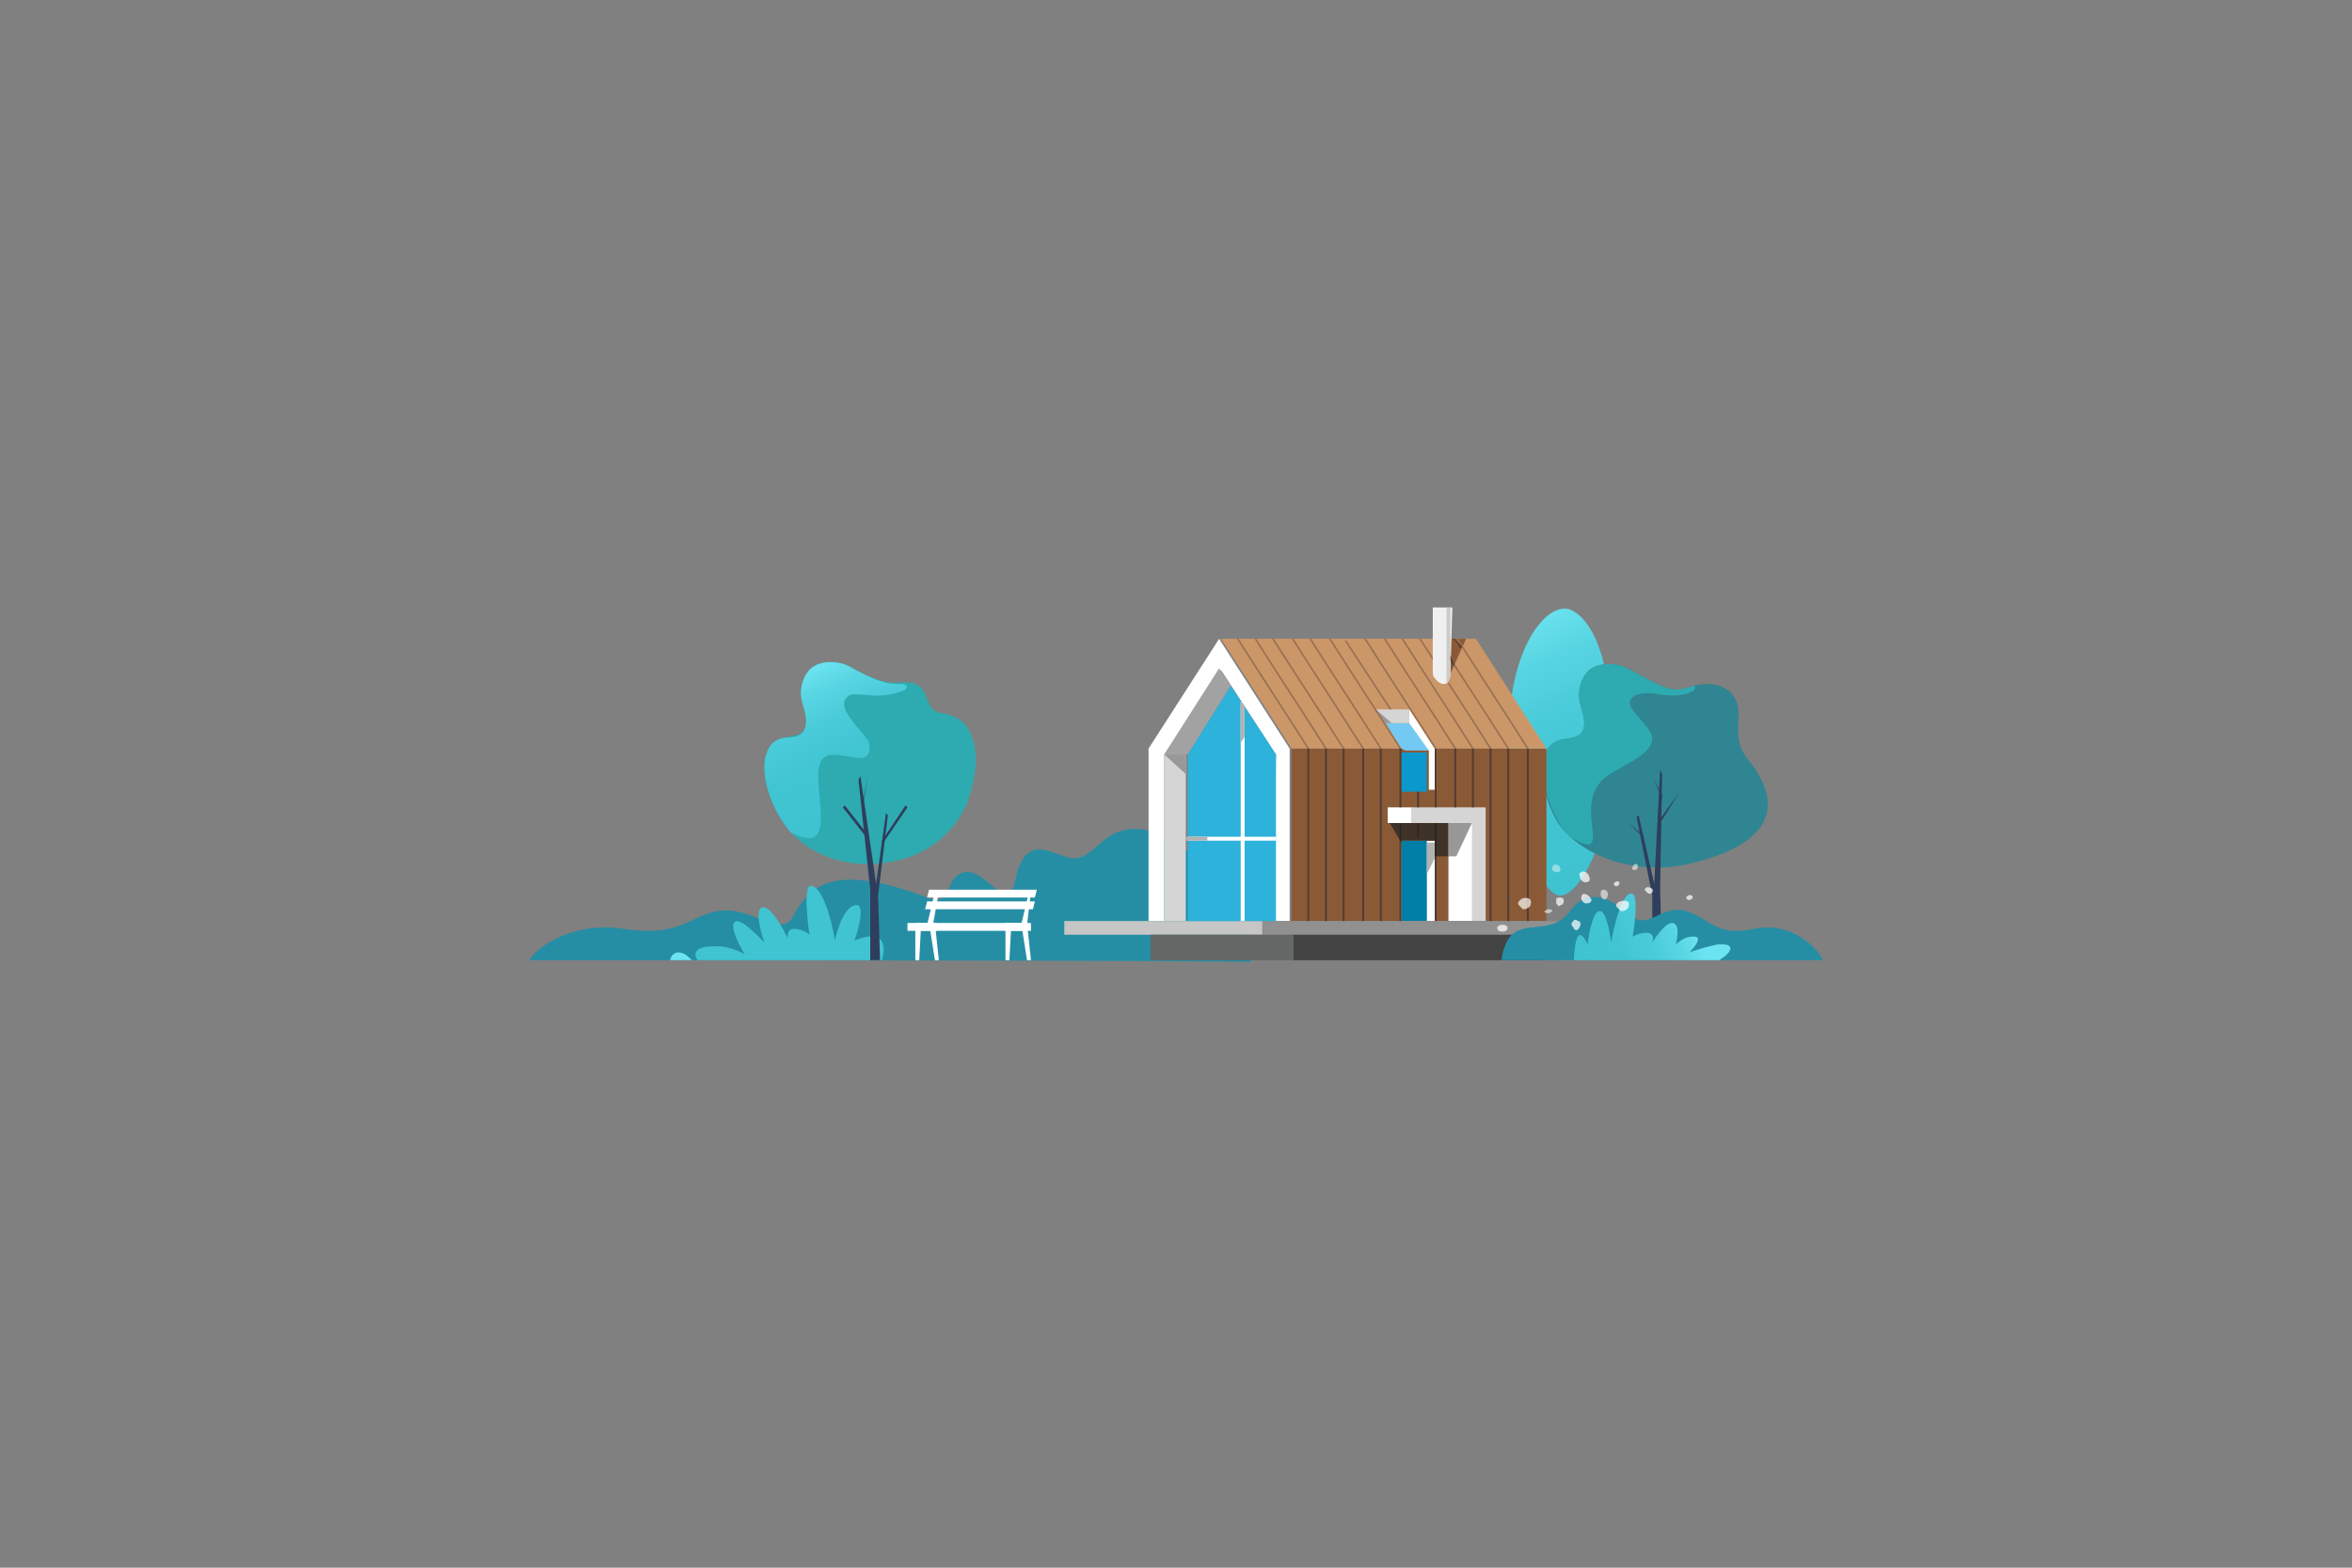 <?xml version="1.0" encoding="utf-8"?>
<!-- Generator: Adobe Illustrator 24.3.0, SVG Export Plug-In . SVG Version: 6.00 Build 0)  -->
<svg version="1.1" id="Layer_1" xmlns="http://www.w3.org/2000/svg" xmlns:xlink="http://www.w3.org/1999/xlink" x="0px" y="0px"
	 viewBox="0 0 120 80" style="enable-background:new 0 0 120 80;" xml:space="preserve">
<rect x="0" y="0" width="120" height="80" fill="#808080" stroke="none"/>
<style type="text/css">
	.st0{fill:#258EA4;}
	.st1{fill:#40C4D2;}
	.st2{fill:url(#SVGID_1_);}
	.st3{fill:#FFFFFF;}
	.st4{fill:#2DABB0;}
	.st5{fill:url(#SVGID_2_);}
	.st6{fill:#2E3E5C;}
	.st7{fill:url(#SVGID_3_);}
	.st8{fill:#3FC3D1;}
	.st9{fill:#6CE3F0;}
	.st10{fill-rule:evenodd;clip-rule:evenodd;fill:#8A5A37;}
	.st11{fill-rule:evenodd;clip-rule:evenodd;fill:#CC9768;}
	.st12{fill-rule:evenodd;clip-rule:evenodd;fill:#FFFFFF;}
	.st13{fill-rule:evenodd;clip-rule:evenodd;fill:#D5D5D5;}
	.st14{fill-rule:evenodd;clip-rule:evenodd;fill:#A2A2A2;}
	.st15{fill-rule:evenodd;clip-rule:evenodd;fill:#007EA5;}
	.st16{fill-rule:evenodd;clip-rule:evenodd;fill:#0B98CD;}
	.st17{fill-rule:evenodd;clip-rule:evenodd;fill:#74C9F2;}
	.st18{fill-rule:evenodd;clip-rule:evenodd;fill:#3E3229;}
	.st19{fill-rule:evenodd;clip-rule:evenodd;fill:#989898;}
	.st20{fill-rule:evenodd;clip-rule:evenodd;fill:#B2B2B2;}
	.st21{fill-rule:evenodd;clip-rule:evenodd;fill:#909090;}
	.st22{fill-rule:evenodd;clip-rule:evenodd;fill:#C6C6C6;}
	.st23{fill-rule:evenodd;clip-rule:evenodd;fill:#656666;}
	.st24{fill-rule:evenodd;clip-rule:evenodd;fill:#434343;}
	.st25{fill-rule:evenodd;clip-rule:evenodd;fill:#2CB2DB;}
	.st26{fill:#B2B2B2;}
	.st27{fill:#523D31;}
	.st28{fill-rule:evenodd;clip-rule:evenodd;fill:#997053;}
	.st29{fill-rule:evenodd;clip-rule:evenodd;fill:#F0F0F0;}
	.st30{fill-rule:evenodd;clip-rule:evenodd;fill:#CBCBCB;}
	.st31{fill-rule:evenodd;clip-rule:evenodd;fill:#2C271F;}
	.st32{fill:#2C271F;}
	.st33{fill-rule:evenodd;clip-rule:evenodd;fill:#523D31;}
	.st34{fill:url(#SVGID_4_);}
	.st35{opacity:0.85;}
	.st36{opacity:0.8;fill-rule:evenodd;clip-rule:evenodd;fill:#FFFFFF;enable-background:new    ;}
	.st37{opacity:0.85;fill-rule:evenodd;clip-rule:evenodd;fill:#FFFFFF;enable-background:new    ;}
	.st38{opacity:0.65;fill-rule:evenodd;clip-rule:evenodd;fill:#FFFFFF;enable-background:new    ;}
	.st39{opacity:0.5;fill-rule:evenodd;clip-rule:evenodd;fill:#FFFFFF;enable-background:new    ;}
</style>
<g>
	<path class="st0" d="M27,49c0.4-0.7,2.3-2,4.8-1.6c2.7,0.4,3.3-0.5,4.4-0.8c2-0.7,3.6,1.5,4.3,0.1c0.9-1.7,2.3-2.6,6.8-0.9
		c1.1,0.4,1-0.5,1.4-1c1-1,2,0.8,2.6,0.8c0.6-0.1,0.4-0.9,0.8-1.6c0.7-1.4,2-0.1,2.8-0.2c0.8-0.1,1.3-1.1,2.3-1.4
		c1.9-0.5,2.5,1,3.4,1c1,0,4.3-1.6,3.2,5.7C63.8,49,27,49,27,49z"/>
	<path class="st1" d="M35.6,49H45c0.5-1.9-1.4-1-1.4-1s0.7-2,0-1.8c-0.7,0.2-1,1.8-1,1.8s-0.4-2.6-1.2-2.8c-0.5-0.1-0.1,2.5-0.1,2.5
		s-0.3-0.3-0.8-0.3c-0.4,0-0.3,0.5-0.3,0.5s-0.8-1.7-1.3-1.6c-0.5,0.1,0.1,1.8,0.1,1.8s-1-1.1-1.4-1.1c-0.6,0.1,0.4,1.7,0.4,1.7
		s-0.8-0.5-1.7-0.4C35.6,48.3,35.3,48.6,35.6,49z"/>
	
		<linearGradient id="SVGID_1_" gradientUnits="userSpaceOnUse" x1="82.688" y1="2398.64" x2="76.95" y2="2385.898" gradientTransform="matrix(1 0 0 1 0 -2354)">
		<stop  offset="0" style="stop-color:#3FC3D1"/>
		<stop  offset="0.396" style="stop-color:#42C5D3"/>
		<stop  offset="0.634" style="stop-color:#4ACBD9"/>
		<stop  offset="0.829" style="stop-color:#58D5E2"/>
		<stop  offset="1" style="stop-color:#6CE3F0"/>
	</linearGradient>
	<path class="st2" d="M82.3,38.4c0,4-1.6,7.3-2.7,7.3c-1.1,0-2.6-4.4-2.6-8.4s1.8-6.6,3.1-6.2C81.5,31.7,82.3,34.4,82.3,38.4z"/>
	<path class="st3" d="M51.5,49h-0.2v-1.9h0.3L51.5,49z"/>
	<path class="st3" d="M52.6,49h-0.2l-0.3-1.9h0.3L52.6,49z"/>
	<path class="st3" d="M52.6,45.5h-0.1l-0.4,1.7h0.3L52.6,45.5z"/>
	<path class="st3" d="M52.4,47.1h-1.1v0.4h1.1V47.1z"/>
	<path class="st3" d="M52.6,47.1h-0.8v0.4h0.8V47.1z"/>
	<path class="st3" d="M46.9,49h-0.2v-1.9H47L46.9,49z"/>
	<path class="st3" d="M47.9,49h-0.2l-0.3-1.9h0.3L47.9,49z"/>
	<path class="st3" d="M47.9,45.5h-0.2l-0.4,1.7h0.3L47.9,45.5z"/>
	<path class="st3" d="M47.8,47.1h-1.1v0.4h1.1V47.1z"/>
	<path class="st3" d="M51.8,47.1h-5.5v0.4h5.5V47.1z"/>
	<path class="st3" d="M47.3,45.8h5.5l0.1-0.4h-5.5L47.3,45.8z"/>
	<path class="st3" d="M47.2,46.4h5.5l0.1-0.4h-5.5L47.2,46.4z"/>
	<path class="st4" d="M49.4,37.2c-0.2-0.4-0.7-0.7-1.3-0.8c-1-0.1-0.6-1.2-1.4-1.5c-0.9-0.3-1,0.4-3.2-0.8c-0.6-0.4-1.8-0.5-2.3,0.2
		c-0.3,0.4-0.4,1-0.3,1.4c0.1,0.5,0.4,1.1,0.1,1.6c-0.4,0.4-1,0.2-1.4,0.5c-0.4,0.2-0.6,0.8-0.6,1.3c0,1.1,0.5,2.3,1.2,3.2
		c1.5,1.8,4.1,2.2,6.3,1.4c1.3-0.5,2.2-1.4,2.8-2.6C49.7,40,50.1,38.4,49.4,37.2z"/>
	
		<linearGradient id="SVGID_2_" gradientUnits="userSpaceOnUse" x1="44.293" y1="2395.197" x2="41.06" y2="2388.269" gradientTransform="matrix(1 0 0 1 0 -2354)">
		<stop  offset="0" style="stop-color:#3FC3D1"/>
		<stop  offset="0.396" style="stop-color:#42C5D3"/>
		<stop  offset="0.634" style="stop-color:#4ACBD9"/>
		<stop  offset="0.829" style="stop-color:#58D5E2"/>
		<stop  offset="1" style="stop-color:#6CE3F0"/>
	</linearGradient>
	<path class="st5" d="M46.1,34.9c-0.5,0-1,0.1-2.6-0.8c-0.6-0.4-1.8-0.5-2.3,0.2c-0.3,0.4-0.4,1-0.3,1.4c0.1,0.5,0.4,1.1,0.1,1.6
		s-1,0.2-1.4,0.5c-0.4,0.2-0.6,0.8-0.6,1.3c0,1.1,0.5,2.3,1.2,3.2c0.1,0.1,0.1,0.2,0.2,0.2c2.7,1.4,0.7-3,1.6-3.8
		c0.5-0.5,1.7,0.2,2.2-0.1c0.2-0.2,0.2-0.5,0.1-0.8c-0.6-0.8-1.6-1.7-1.1-2.2c0.2-0.3,0.8-0.1,1.7-0.1C46,35.4,46.6,35.1,46.1,34.9z
		"/>
	<path class="st6" d="M44.9,49h-0.5v-3.6l-0.6-5.6l0.1-0.2l0.8,5.5l0.5-3.6l0.1,0.1l-0.5,4.1L44.9,49z"/>
	<path class="st6" d="M46.3,41.2L45,43.1v-0.2l1.2-1.8L46.3,41.2z"/>
	<path class="st6" d="M44.1,42.6L43,41.2l0.1-0.1l1.1,1.4V42.6z"/>
	<path class="st6" d="M44.3,39.5L44,41.3L44,41.1L44.3,39.5L44.3,39.5z"/>
	
		<linearGradient id="SVGID_3_" gradientUnits="userSpaceOnUse" x1="78.6" y1="2393.05" x2="90.083" y2="2393.05" gradientTransform="matrix(1 0 0 1 0 -2354)">
		<stop  offset="0" style="stop-color:#308592"/>
		<stop  offset="1" style="stop-color:#308592"/>
	</linearGradient>
	<path class="st7" d="M88.7,36.4c0-1.3-1.2-1.7-2.3-1.4c-0.9,0.3-1,0.4-3.2-0.8c-0.6-0.4-1.8-0.5-2.3,0.2c-0.3,0.4-0.4,1-0.3,1.4
		c0.1,0.5,0.4,1.1,0.1,1.6c-0.4,0.4-1,0.2-1.4,0.5c-0.4,0.2-0.6,0.8-0.6,1.3c0,1.1,0.4,2.4,1.1,3.2c1.5,1.6,4.2,2.3,6.7,1.6
		c5.5-1.4,3.4-4.3,2.8-5.1C88.5,38,88.7,37.3,88.7,36.4z"/>
	<path class="st4" d="M86.4,35L86.4,35c-1,0.3-1,0.4-3.2-0.8c-0.6-0.4-1.8-0.5-2.3,0.2c-0.3,0.4-0.4,1-0.3,1.4
		c0.1,0.5,0.4,1.1,0.1,1.6c-0.4,0.4-1,0.2-1.4,0.5c-0.4,0.2-0.6,0.8-0.6,1.3c0,1.1,0.5,2.3,1.1,3.2c0.1,0.1,0.2,0.2,0.3,0.3
		c2.5,1.5-0.1-1.7,1.9-3.1c1-0.7,2.9-1.3,2.1-2.4c-0.6-0.8-1.1-1.1-0.9-1.5c0.1-0.2,0.4-0.4,1.3-0.3C85.8,35.7,86.8,35.2,86.4,35z"
		/>
	<path class="st6" d="M84.3,49h0.5l-0.1-3.6l0.1-5.9l-0.1-0.2l-0.3,5.8l-0.8-3.5l-0.1,0.1l0.8,4V49z"/>
	<path class="st6" d="M85.7,40.4l-1,1.4V42L85.7,40.4L85.7,40.4z"/>
	<path class="st6" d="M84.4,39.8l0.4,0.8v0.2L84.4,39.8L84.4,39.8z"/>
	<path class="st6" d="M83.1,42l0.7,0.6l0.1,0.2L83.1,42L83.1,42z"/>
	<path class="st8" d="M82,49c-0.2-0.5-0.4-0.8-0.5-0.8c-0.2,0.1-0.2,0.4-0.2,0.8H82z"/>
	<path class="st8" d="M80.8,49c-0.3-0.2-0.6-0.4-0.8-0.4c-0.2,0-0.3,0.2-0.4,0.4H80.8z"/>
	<path class="st9" d="M35.3,49c-0.2-0.2-0.4-0.4-0.7-0.4c-0.2,0-0.4,0.2-0.4,0.4H35.3z"/>
	<path class="st10" d="M65.9,38.2h13V47h-13V38.2z"/>
	<path class="st11" d="M65.9,38.2h13l-3.6-5.6h-13L65.9,38.2z"/>
	<path class="st12" d="M65.1,38.5l-2.8-4.3l-2.9,4.3V47h-0.8v-8.8l3.6-5.6l3.6,5.6V47H65L65.1,38.5L65.1,38.5z"/>
	<path class="st13" d="M59.4,38.5h1.1V47h-1.1V38.5z"/>
	<path class="st14" d="M62.2,34.1l0.6,0.9l-2.2,3.5h-1.2L62.2,34.1z"/>
	<path class="st12" d="M71.5,47h1.7v-4.1h-1.7V47z"/>
	<path class="st15" d="M71.5,47h1.3v-4.1h-1.3V47z"/>
	<path class="st16" d="M71.5,40.4h1.3v-2h-1.3V40.4z"/>
	<path class="st17" d="M71.5,38.2l-0.8-1.3h1.3l1,1.4h-1.3L71.5,38.2L71.5,38.2z"/>
	<path class="st12" d="M72,41.2h-1.2V42H72V41.2z"/>
	<path class="st13" d="M75,42V47h0.8v-5.8H72V42H75z"/>
	<path class="st12" d="M73.9,42V47h1.2V42H73.9z"/>
	<path class="st18" d="M73.9,42h-3l0.6,1v-0.1h1.7v0.8h0.7V42z"/>
	<path class="st19" d="M73.9,42v1.7h0.4l0.8-1.7H73.9z"/>
	<path class="st19" d="M60.5,38.5v1l-1.1-1H60.5z"/>
	<path class="st20" d="M72.8,44.6l0.4-0.8v-0.8h-0.4V44.6z"/>
	<path class="st21" d="M64.4,47h15.9v0.7H64.4V47z"/>
	<path class="st22" d="M54.3,47h10.1v0.7H54.3V47z"/>
	<path class="st12" d="M73.2,38.2l-1.3-2v0.7l1,1.4v2h0.4V38.2z"/>
	<path class="st13" d="M70.6,36.9h1.3v-0.7h-1.7L70.6,36.9z"/>
	<path class="st19" d="M70.6,36.9H71l-0.8-0.7L70.6,36.9z"/>
	<path class="st23" d="M58.7,47.7H66V49h-7.3V47.7z"/>
	<path class="st24" d="M66,47.7h12.7V49H66V47.7z"/>
	<path class="st10" d="M73.9,34.6l0.9-2h-0.9v1.7v0.1C74,34.5,73.9,34.5,73.9,34.6z"/>
	<path class="st25" d="M65.1,47h-4.5v-8.5l2.2-3.5l2.3,3.5V47z"/>
	<path class="st3" d="M65.1,42.7h-4.5v0.2h4.5V42.7z"/>
	<path class="st26" d="M61.6,42.7h-1.1v0.2h1.1V42.7z"/>
	<path class="st3" d="M63.3,35.8V47h0.2V36L63.3,35.8z"/>
	<path class="st26" d="M63.3,35.8v2.1l0.2-0.3V36L63.3,35.8z"/>
	<path class="st27" d="M66.8,38.2h-0.1V47h0.1V38.2z"/>
	<path class="st27" d="M67.7,38.2h-0.1V47h0.1V38.2z"/>
	<path class="st27" d="M68.6,38.2h-0.1V47h0.1V38.2z"/>
	<path class="st27" d="M69.6,38.2h-0.1V47h0.1V38.2z"/>
	<path class="st27" d="M70.5,38.2h-0.1V47h0.1V38.2z"/>
	<path class="st27" d="M71.5,38.2h-0.1v3h0.1V38.2z"/>
	<path class="st27" d="M71.5,42h-0.1V47h0.1V42z"/>
	<path class="st27" d="M72.4,40.4h-0.1v0.8h0.1V40.4z"/>
	<path class="st27" d="M72.4,42h-0.1v0.8h0.1V42z"/>
	<path class="st27" d="M73.3,38.2h-0.1v3h0.1V38.2z"/>
	<path class="st27" d="M73.3,42h-0.1V47h0.1V42z"/>
	<path class="st27" d="M74.3,38.2h-0.1v3h0.1V38.2z"/>
	<path class="st27" d="M75.2,38.2h-0.1v3h0.1V38.2z"/>
	<path class="st27" d="M76.1,38.2H76V47h0.1V38.2z"/>
	<path class="st27" d="M77,38.2h-0.1V47H77V38.2z"/>
	<path class="st27" d="M78,38.2h-0.1V47H78V38.2z"/>
	<path class="st28" d="M66.8,38.2c-1.2-1.9-2.4-3.7-3.6-5.6c-0.1,0-0.1,0-0.1,0c1.2,1.9,2.4,3.7,3.6,5.6
		C66.7,38.2,66.8,38.2,66.8,38.2z"/>
	<path class="st28" d="M67.7,38.2c-1.2-1.9-2.4-3.7-3.6-5.6c-0.1,0-0.1,0-0.1,0c1.2,1.9,2.4,3.7,3.6,5.6
		C67.6,38.2,67.7,38.2,67.7,38.2z"/>
	<path class="st28" d="M68.6,38.2c-1.2-1.9-2.4-3.7-3.6-5.6c-0.1,0-0.1,0-0.1,0c1.2,1.9,2.4,3.7,3.6,5.6
		C68.6,38.2,68.6,38.2,68.6,38.2z"/>
	<path class="st28" d="M69.6,38.2c-1.2-1.9-2.4-3.7-3.6-5.6c-0.1,0-0.1,0-0.1,0c1.2,1.9,2.4,3.7,3.6,5.6
		C69.5,38.2,69.5,38.2,69.6,38.2z"/>
	<path class="st28" d="M70.5,38.2c-1.2-1.9-2.4-3.7-3.6-5.6c-0.1,0-0.1,0-0.1,0c1.2,1.9,2.4,3.7,3.6,5.6
		C70.4,38.2,70.5,38.2,70.5,38.2z"/>
	<path class="st28" d="M71.5,38.2c-1.2-1.9-2.4-3.7-3.6-5.6c-0.1,0-0.1,0-0.1,0c1.2,1.9,2.4,3.7,3.6,5.6
		C71.3,38.2,71.4,38.2,71.5,38.2z"/>
	<path class="st28" d="M73.3,38.2c-1.2-1.9-2.4-3.7-3.6-5.6c-0.1,0-0.1,0-0.1,0c1.2,1.9,2.4,3.7,3.6,5.6
		C73.2,38.2,73.3,38.2,73.3,38.2z"/>
	<path class="st28" d="M74.3,38.2c-1.2-1.9-2.4-3.7-3.6-5.6c-0.1,0-0.1,0-0.1,0c1.2,1.9,2.4,3.7,3.6,5.6
		C74.2,38.2,74.2,38.2,74.3,38.2z"/>
	<path class="st28" d="M75.2,38.2c-1.2-1.9-2.4-3.7-3.6-5.6c-0.1,0-0.1,0-0.1,0c1.2,1.9,2.4,3.7,3.6,5.6
		C75.1,38.2,75.1,38.2,75.2,38.2z"/>
	<path class="st28" d="M76.1,38.2c-1.2-1.9-2.4-3.7-3.6-5.6c-0.1,0-0.1,0-0.1,0c1.2,1.9,2.4,3.7,3.6,5.6
		C76,38.2,76.1,38.2,76.1,38.2z"/>
	<path class="st28" d="M77,38.2c-1.2-1.9-2.4-3.7-3.6-5.6c-0.1,0-0.1,0-0.1,0c1.2,1.9,2.4,3.7,3.6,5.6C76.9,38.2,77,38.2,77,38.2z"
		/>
	<path class="st28" d="M78,38.2c-1.2-1.9-2.4-3.7-3.6-5.6c-0.1,0-0.1,0-0.1,0c1.2,1.9,2.4,3.7,3.6,5.6C77.9,38.2,77.9,38.2,78,38.2z
		"/>
	<path class="st28" d="M71,36.2c-0.8-1.2-1.5-2.3-2.3-3.5c-0.1,0-0.1,0-0.1,0c0.8,1.2,1.5,2.3,2.3,3.5H71z"/>
	<path class="st29" d="M74,34.4L74,34.4c0,0.2-0.1,0.3-0.1,0.4c-0.2,0.2-0.5,0.1-0.7-0.2c-0.1-0.1-0.1-0.2-0.1-0.4v-0.1V31h1
		L74,34.4L74,34.4z"/>
	<path class="st30" d="M74,34.4L74,34.4c0,0.2-0.1,0.3-0.1,0.4c0,0-0.1,0.1-0.1,0.1V31H74C74,31,74,34.4,74,34.4z"/>
	<path class="st31" d="M71.5,42v1l-0.1-0.2V42H71.5z"/>
	<path class="st32" d="M72.4,42h-0.1v0.8h0.1V42z"/>
	<path class="st32" d="M73.3,42h-0.1v1.7h0.1V42z"/>
	<path class="st33" d="M74.2,33.9V34c-0.1-0.1-0.2-0.2-0.2-0.4v-0.2C74,33.6,74.2,33.8,74.2,33.9z"/>
	<path class="st33" d="M74.6,33l-0.1,0.1c-0.1-0.2-0.2-0.4-0.4-0.5h0.1L74.6,33z"/>
	<path class="st0" d="M93,49c-0.3-0.7-1.7-2-3.5-1.6c-1.9,0.4-2.3-0.5-3.2-0.8c-1.4-0.7-2.2,1-3.1,0.1c-1.3-1.1-2.3-1.3-3.1-0.2
		c-1.2,1.6-3.1-0.2-3.5,2.5L93,49L93,49z"/>
	
		<linearGradient id="SVGID_4_" gradientUnits="userSpaceOnUse" x1="80.086" y1="2403.289" x2="86.331" y2="2400.933" gradientTransform="matrix(1 0 0 1 0 -2354)">
		<stop  offset="0" style="stop-color:#3FC3D1"/>
		<stop  offset="0.396" style="stop-color:#42C5D3"/>
		<stop  offset="0.634" style="stop-color:#4ACBD9"/>
		<stop  offset="0.829" style="stop-color:#58D5E2"/>
		<stop  offset="1" style="stop-color:#6CE3F0"/>
	</linearGradient>
	<path class="st34" d="M87.7,49h-7.4c0.1-2.3,0.7-0.8,0.7-0.8s0.2-1.7,0.6-1.7c0.4-0.1,0.6,1.6,0.6,1.6s0.4-2.4,1-2.5
		c0.5-0.1,0.1,2.2,0.1,2.2s0.3-0.2,0.7-0.2c0.5,0,0.3,0.5,0.3,0.5s0.6-1,1-1c0.5,0,0.2,1.1,0.2,1.1s0.4-0.4,0.8-0.4
		c0.8-0.1-0.1,0.8-0.1,0.8s0.5-0.2,1.4-0.4C88.6,48.1,88.4,48.6,87.7,49z"/>
	<g class="st35">
		<path class="st36" d="M77.5,46c-0.1,0.1,0,0.2,0,0.2c0.1,0.1,0.2,0.2,0.2,0.2c0.2,0,0.4-0.1,0.4-0.3C78.2,45.8,77.7,45.7,77.5,46z
			"/>
		<path class="st37" d="M82.5,46.1c-0.1,0.1,0,0.2,0,0.2c0.1,0.1,0.2,0.2,0.2,0.2c0.2,0,0.4-0.1,0.4-0.3
			C83.2,45.9,82.7,45.9,82.5,46.1z"/>
		<path class="st37" d="M79.6,45.8c-0.1,0-0.2,0-0.2,0.1c0,0.1,0,0.2,0,0.2c0.1,0.1,0.1,0.2,0.2,0.1C79.8,46.2,79.9,45.8,79.6,45.8z
			"/>
		<path class="st37" d="M80.9,44.5c-0.2-0.1-0.4,0.1-0.3,0.2c0,0.2,0.2,0.4,0.4,0.3C81.2,45,81.1,44.6,80.9,44.5z"/>
		<path class="st38" d="M81.8,45.4c-0.2,0-0.2,0.5,0.1,0.5C82.1,45.8,82.1,45.4,81.8,45.4z"/>
		<path class="st37" d="M81.2,45.9c-0.1-0.2-0.4-0.4-0.5-0.2c-0.1,0.2,0.1,0.4,0.2,0.4S81.2,46.1,81.2,45.9z"/>
		<path class="st37" d="M80.5,47c-0.1-0.1-0.2-0.1-0.3,0.1c-0.1,0.1,0.1,0.2,0.1,0.3c0.1,0.1,0.2,0.1,0.3-0.1
			C80.7,47.1,80.6,47,80.5,47z"/>
		<path class="st37" d="M82.6,45c-0.1-0.1-0.4,0.1-0.2,0.2C82.5,45.3,82.7,45.1,82.6,45z"/>
		<path class="st37" d="M86.3,45.7c-0.1-0.1-0.4,0.1-0.2,0.2C86.2,46,86.5,45.8,86.3,45.7z"/>
		<path class="st38" d="M79,46.4c-0.1,0-0.2,0.1-0.2,0.1c0,0.1,0.1,0.1,0.2,0.1s0.2-0.1,0.2-0.1C79.2,46.4,79.1,46.4,79,46.4z"/>
		<path class="st39" d="M79.6,44.3c-0.1-0.3-0.5-0.2-0.4,0.1C79.4,44.6,79.7,44.5,79.6,44.3z"/>
		<path class="st37" d="M84.2,45.3c-0.2-0.1-0.4,0.1-0.2,0.2C84.2,45.8,84.5,45.4,84.2,45.3z"/>
		<path class="st38" d="M83.5,44.1c-0.1-0.1-0.4,0.3-0.1,0.3C83.6,44.4,83.6,44.1,83.5,44.1z"/>
		<path class="st37" d="M76.9,47.3c-0.1-0.2-0.6-0.1-0.5,0.1C76.4,47.6,77,47.6,76.9,47.3z"/>
	</g>
</g>
</svg>
